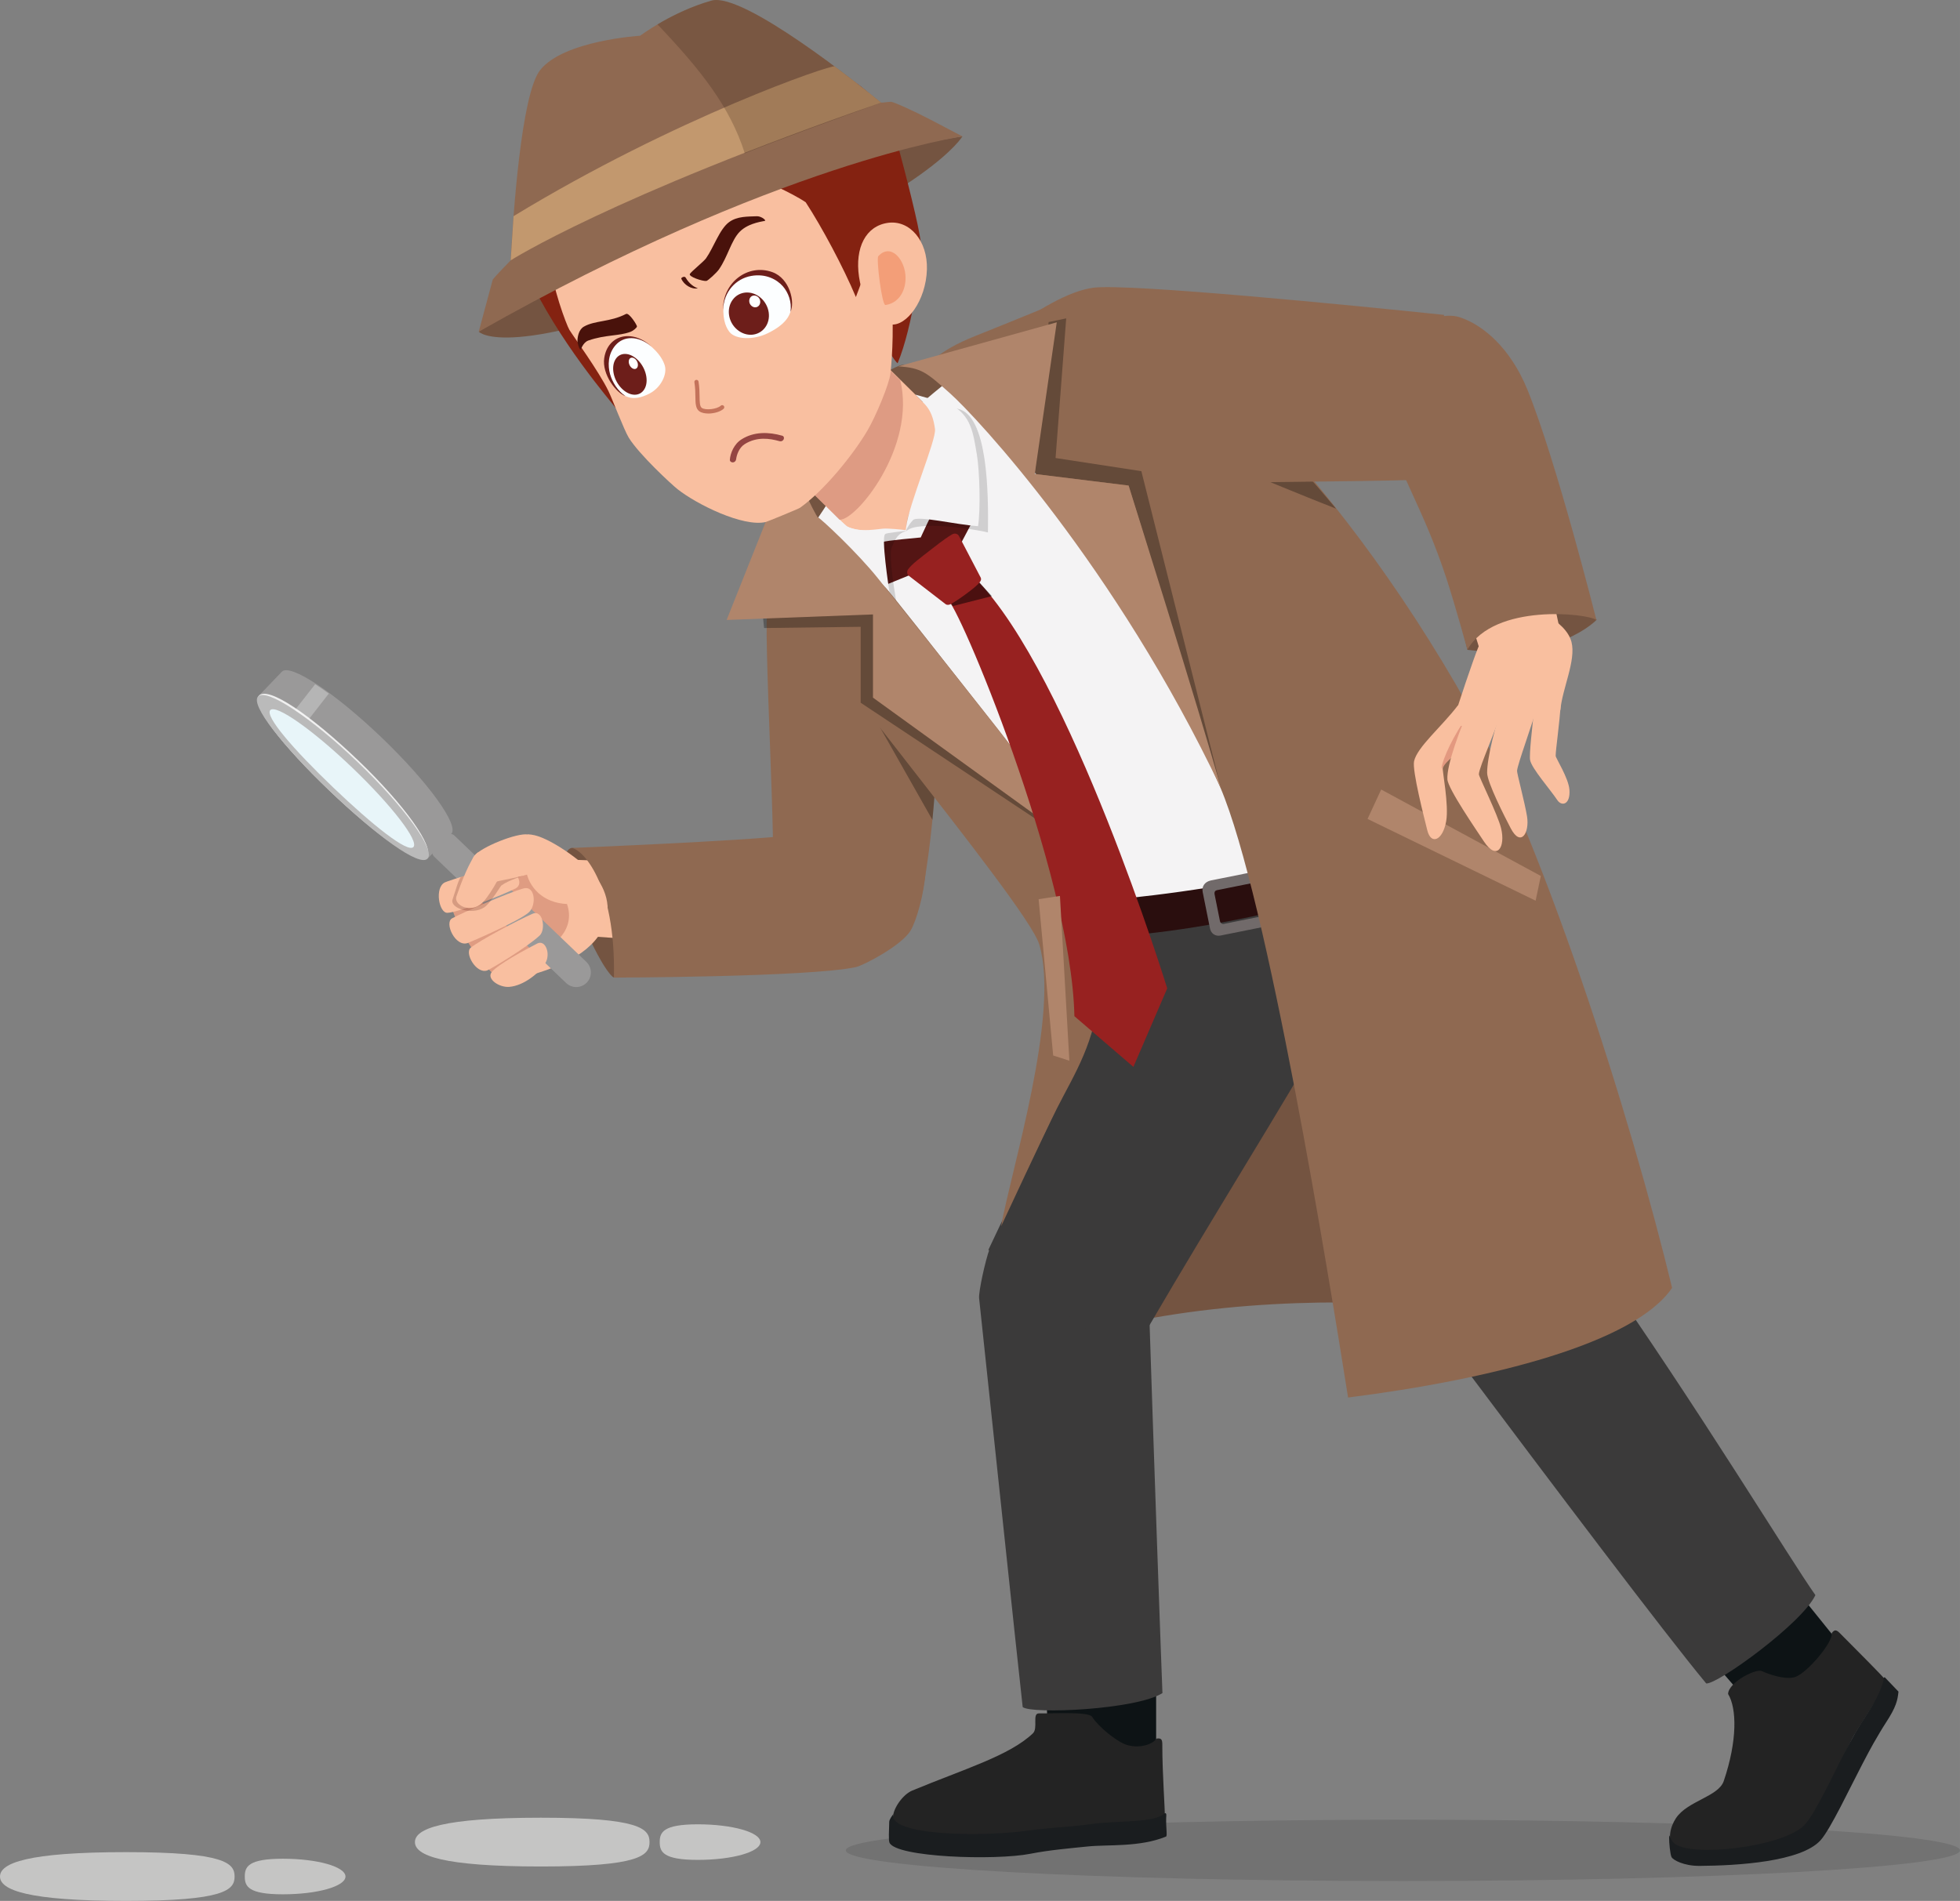 <?xml version="1.0" encoding="UTF-8"?>
<svg id="_Слой_2" data-name="Слой 2" xmlns="http://www.w3.org/2000/svg" width="379.39mm" height="367.99mm" viewBox="0 0 1075.43 1043.12">
  <rect x="0" y="0" width="1075.43" height="1043.12" fill="#808080" stroke="none"/>
  <defs>
    <style>
      .cls-1 {
        fill: #52170d;
      }

      .cls-1, .cls-2 {
        opacity: .21;
      }

      .cls-3 {
        opacity: .85;
      }

      .cls-4 {
        opacity: .11;
      }

      .cls-4, .cls-5, .cls-6, .cls-7 {
        fill: #010101;
      }

      .cls-8 {
        fill: #2a0e0e;
      }

      .cls-9 {
        fill: #f39e78;
      }

      .cls-5 {
        opacity: .3;
      }

      .cls-10 {
        fill: #c2986e;
      }

      .cls-11 {
        fill: #944542;
      }

      .cls-12 {
        fill: #49120b;
      }

      .cls-13 {
        fill: #745441;
      }

      .cls-6 {
        opacity: .5;
      }

      .cls-14 {
        fill: #c5c5c4;
      }

      .cls-15, .cls-16, .cls-17 {
        fill: #fff;
      }

      .cls-18 {
        fill: #232323;
      }

      .cls-19 {
        fill: #541514;
      }

      .cls-2 {
        fill: #7f1810;
      }

      .cls-20, .cls-21 {
        fill: #842211;
      }

      .cls-22 {
        fill: #8f6951;
      }

      .cls-16, .cls-21, .cls-23, .cls-24 {
        fill-rule: evenodd;
      }

      .cls-25 {
        fill: #c4735b;
      }

      .cls-26 {
        fill: #bababa;
      }

      .cls-27 {
        fill: #f9bf9f;
      }

      .cls-28 {
        fill: #f9bfa0;
      }

      .cls-29 {
        fill: #832021;
      }

      .cls-29, .cls-30, .cls-31 {
        opacity: .23;
      }

      .cls-30 {
        fill: #321b10;
      }

      .cls-32 {
        fill: #3b3a3a;
      }

      .cls-33 {
        fill: #972120;
      }

      .cls-34 {
        fill: #0d1315;
      }

      .cls-35 {
        fill: #9a9999;
      }

      .cls-36 {
        fill: #b0856b;
      }

      .cls-23 {
        fill: #fcfeff;
      }

      .cls-24 {
        fill: #6d1e1a;
      }

      .cls-7 {
        opacity: .15;
      }

      .cls-31 {
        fill: #9b1916;
      }

      .cls-37 {
        fill: #e8f5f9;
      }

      .cls-38 {
        fill: #1a1d1f;
      }

      .cls-17 {
        opacity: .27;
      }

      .cls-39 {
        fill: #716a6a;
      }

      .cls-40 {
        fill: #f4f3f4;
      }
    </style>
  </defs>
  <g id="_Слой_1-2" data-name="Слой 1">
    <g id="DONE">
      <path class="cls-13" d="M313.87,465.26s-12.72.43,6.79,43.72c11.5,25.52,15.97,27.37,15.97,27.37,2.93-.95,18.86,3.05,11.36-27.57-6.67-27.23-20.53-42.16-34.11-43.51Z"/>
      <path class="cls-4" d="M464.1,1015.39c0,9.29,136.85,16.82,305.67,16.82s305.66-7.53,305.66-16.82-136.85-16.82-305.66-16.82-305.67,7.53-305.67,16.82Z"/>
      <g>
        <polygon class="cls-34" points="634.36 965.92 575.74 968.45 573.53 916.96 634.36 914.43 634.36 965.92"/>
        <path class="cls-18" d="M500.6,982.54c-5.29,2.2-10.45,9.74-10.64,14.54-.46,11.63,51.26,12.93,75.77,9.35,10.28-1.5,28.8-2.67,39.86-4.02,15.01-1.84,27.98-.86,33.48-6.49.27-1.75-1.34-22.53-1.32-38.48,0-2.57-.3-3.87-3.17-3.39-2.86,4.07-11.63,5.69-18.06,2.8-4.48-2.01-13.68-9.06-17.3-14.77-1.91-3.02-23.11-1.68-29.14-1.86-3.9-.12-.37,8.13-3.34,10.95-12.85,12.25-37.48,19.48-66.13,31.37Z"/>
        <path class="cls-38" d="M488.02,1011.08c-.51-1.24-.25-6.58-.11-11.33.04-1.42,1.66-3.42,2.25-4.28-3.04,11.58,47.06,12.93,75.22,8.91,9.93-1.42,21.78-1.8,33.6-3.45,14.44-2.01,34.69-.4,40.19-6.02,1.06.03.75,1.39.7,2.64-.19,5.17.73,9.93-.07,10.26-14.42,5.95-32.06,4.3-42.98,5.44-9.37.98-20.93,1.93-31.43,4-19.34,3.81-74.05,2-77.37-6.15Z"/>
      </g>
      <g>
        <polygon class="cls-34" points="1010.64 903.52 966.07 942.02 932.38 903.01 978.34 863.42 1010.64 903.52"/>
        <path class="cls-18" d="M919.59,997.69c-3.17,4.78-4.83,12.05-1.23,15.22,7.61,6.7,60.14,4.8,73.89-10.41,6.96-7.71,19.26-40.19,24.95-50.11,7.52-13.13,16.65-23.53,16.57-31.4-1.05-1.43-12.84-13.34-24.1-24.64-1.81-1.82-2.94-2.52-4.64-.16.85,4.9-13.18,21.47-19.78,23.97-4.59,1.74-12.95-.64-18.61-3.17-3.27-1.46-18.27,6.17-18.46,12.58,4.79,7.8,5.17,25.52-2.38,47.78-2.91,8.56-19.93,10.9-26.2,20.34Z"/>
        <path class="cls-38" d="M932.35,1023.9c-8.21.05-14.45-3.14-15.24-4.92-.71-1.61-1.31-7.75-1.28-10.5,0-.29.06-1.01.39-1.27.3,1.69,1.44,3.42,2.15,4.09,8.5,8.1,58.85,2.56,71.4-9.5,5.66-5.44,16.1-28.07,21.75-38.85,2.49-4.75,4.71-8.98,6.37-11.88,2.39-4.16,4.93-8.07,7.31-11.7,4.4-6.74,8.33-14.91,8.29-18.59,0,0,.56-.47.66-.38,1.94,2.04,7.53,7.88,7.53,7.88-.5,4.78-1.25,8.38-6.86,16.97-2.26,3.47-4.66,7.58-6.93,11.54-1.61,2.81-3.76,6.91-6.17,11.51-6.6,12.59-17.36,35.53-22.82,41.56-10.65,11.79-45.4,13.92-66.54,14.05Z"/>
      </g>
      <path class="cls-22" d="M423.47,486.03c3.22-11.46-5.17-144.18-2.16-153.43.73-2.23,4.35-8.16,4.35-8.16,23.4,9.59,74.79,52.66,89.2,60.42.05,11.69-.74,65.6-9.58,109.03-12.91.7-59.83-2.27-81.8-7.85Z"/>
      <path class="cls-27" d="M305.26,470.76c14.39,2.1,28.84,1.47,43.16-.63l45.72,46.52c-27.89,1.3-54.76-2.29-93.43-4.28-1.78-2.56,2.87-38.2,4.56-41.62Z"/>
      <path class="cls-22" d="M313.66,465.32s93.56-3.79,120.48-6.95l73.76,19.7c-.81,12.34-5.03,27.14-8.26,32.56-4.95,8.3-26.02,19.22-30.05,20.07-25.87,5.51-132.74,5.76-132.74,5.76,1.11-52.49-17.72-70.65-23.18-71.13Z"/>
      <path class="cls-13" d="M493.38,200.68c-23.45,9.48-53.61,46.23-56.64,74.4-3.03,28.17,23.52,21.81,23.52,21.81l64.04-91.67s-23.68-7.48-30.92-4.55Z"/>
      <path class="cls-13" d="M887.18,727c.37,5.72-151.37-34.27-296.85,5.63l51.94-174.04h207.67l37.24,168.41Z"/>
      <path class="cls-32" d="M537.23,712.44c9.53,89.27,19.82,187.45,23.91,224.31,4.87,4.01,62.33,1.46,76.68-7.67-.94-23.99-4.35-119.18-7.68-221.4l-87-22.86c-2.8,7.77-6.27,24.34-5.92,27.62Z"/>
      <path class="cls-32" d="M614.68,518.71c-21.89,68.06-40.05,98.45-72.36,167.14l76.4,62.2c33.32-58.54,70.91-118.09,101.66-170.63,17.04-29.1-105.62-58.99-105.71-58.71Z"/>
      <path class="cls-32" d="M802.04,748.28c49.38,65.83,111.04,147.67,134.15,175.52,6.2.59,52.78-33.14,59.9-48.49-13.58-19.06-63.82-102.14-121.1-183.68l-89.08,18.36c6.84,19.83,14.39,35.96,16.14,38.29Z"/>
      <path class="cls-32" d="M725.64,544.55c13.42,45.87,43.85,124.14,64.36,176.93l93.92-16.5c-15.24-64.97-36.56-146.91-43.39-214.54-9.85,2.59-115.02,53.84-114.9,54.11Z"/>
      <path class="cls-32" d="M848.81,545.32c-16.21,3.71-66.57,47.55-103.19,58.26-5.63-13.29-13.24-30.98-18.87-30.36-4.54.5-12.92,14.09-15.8,20.92-11.52,2.49-84.8-5.3-91.39-7.2.92-36.08,1.12-90.57.49-103.67,30.44-.45,182-37.24,211.93-45.24,5.54,23.8,13.74,81.44,16.82,107.29Z"/>
      <path class="cls-40" d="M429.7,322.55c-.19-.14,17.78-36.34,17.91-36.54,12.62-18.51,15.2-26.08,33.07-43.06,4.89-4.65,39.17-34.62,53.97-44.88,105.07-72.85,71.98-3.64,102.42,20.57,63.72,50.67,76.76,55.88,104.25,93.22,47.94,65.12,71.8,127.6,71.8,127.6-47.32,36.65-127.33,67.01-191.88,64.28-8.14-11.18-4.76-11.17-15.13-23.04-24.1-27.57-19.78-19.83-77.94-70.67-23.82-20.83-53.39-55.55-98.46-87.48Z"/>
      <g>
        <path class="cls-8" d="M731.19,491.97c55.26-15.85,86.63-40.79,104.49-52.78l-6.22-20.86c-24.15,17.03-59.98,42.19-103.56,54.88-41.38,12.04-85.99,17.71-119.99,20.96l6.78,19.54c25.37-1.39,71.16-8.16,118.49-21.74Z"/>
        <path class="cls-39" d="M669.76,513.36l37.46-7.52c3.14-.65,4.65-3.2,4.11-5.88l-4.09-20.36c-.58-3.15-3.15-4.42-5.84-3.89l-37.09,7.45c-3.39.79-5,3.33-4.41,6.36l4.01,19.96c.54,2.69,2.79,4.47,5.84,3.89ZM703.4,500.59l-31.92,6.41c-.95.19-1.95-.4-2.17-1.89l-2.81-14.01c-.41-1.79.31-2.43,1.27-2.63l31.92-6.41c.95-.19,1.86.19,2.07,1.38l3.03,15.08c.19.95-.24,1.84-1.38,2.07Z"/>
      </g>
      <path class="cls-22" d="M539.04,223.66c.73-1.61,83.16,97.84,130.52,208.39,25.8,60.22,59.72,269.19,70.11,334.84,77.68-9.85,157-29.54,177.79-60.18-22.16-91.9-71.88-251-118.71-331.24-78.78-134.99-166.62-204.28-198.62-217.59,0,0-45.2,18.64-65.29,26.61-20.47,8.12-26.25,16.47-26.25,16.47l30.45,22.71Z"/>
      <path class="cls-5" d="M690.92,262.06l25.3-2.58c5.62,6.38,11.25,12.95,16.87,19.67-20.91-8.25-42.17-17.09-42.17-17.09Z"/>
      <path class="cls-22" d="M778.03,263.29c-32.26,1.07-112.15,1.33-115.52,1.95-22.23,4.11-48.29-4.35-70.37-9.19-24.58-5.39-59.46-37.87-71.73-47.08,7.76-6.95,52.14-47.71,79.72-51.1,19.44-2.39,142.85,9.75,192.23,14.93l-14.33,90.49Z"/>
      <g>
        <polygon class="cls-5" points="567.77 260.09 575.37 176.73 585.01 174.71 579.18 251.34 626.25 258.55 669.96 432.63 619.26 266.45 567.77 260.09"/>
        <path class="cls-36" d="M492.84,201.03c12.69.83,15.42,3.21,28.47,14.85,14.44,12.87,90.63,94.49,148.64,216.76-11.24-41.03-50.7-166.18-50.7-166.18l-51.49-6.36,12.07-83.23-87,24.17Z"/>
      </g>
      <polygon class="cls-36" points="757.84 433.25 845.43 480.68 842.58 494.25 750.36 449.39 757.84 433.25"/>
      <g>
        <path class="cls-19" d="M536.67,280.37l-14.5,27.39-17.44-11.8s7.48-16.56,9.32-18.9c5.1-6.45,22.62,3.31,22.62,3.31Z"/>
        <path class="cls-19" d="M487.21,320.46l32.89-13.42-14.88-12.11s-20.12,1.78-20.61,2.5c-5.58,4.36-1.85,7.29,2.59,23.03Z"/>
      </g>
      <g>
        <g>
          <path class="cls-28" d="M497.18,290.96s-29.93,2.97-34.66-3.94l-49.36-48.71,54.84-55.57,49.36,48.71c9.99,9.86-19.18,51.94-20.18,59.51Z"/>
          <path class="cls-29" d="M460.63,285.18c9.03.73,42.22-40.04,33.34-76.49l-34.24-33.79-54.49,55.24,55.39,55.04Z"/>
        </g>
        <g>
          <path class="cls-7" d="M492.46,333.83c-24.47-15.68-36.49-24.58-30.94-43.7l7.29,2.84c4.13,1.55,13.49-1.95,16.85-1.49,5.17.7,7.18-.71,11.69-.02-5.89,1.14-7.36,7.7-8.03,8.91-1.44,2.58.14,17.43,3.14,33.47Z"/>
          <path class="cls-40" d="M488.5,328.02c-9.33-3.81-36.47-23.27-27.82-42.8l4.29,3.81c7.27,3.58,17.64.94,20.85,1.01,2.39.05,7.59.35,11.81.99-3.29.84-10.83,1.21-11.95,2.06-2.2,1.67,1.67,27.65,2.82,34.93Z"/>
        </g>
        <path class="cls-7" d="M542.07,292.2c.28-20.52.21-64.88-16.84-67.93-3.69-.66-7.96,3.6-7.96,3.6,0,0,8.96,8.91,3.87,19.07-.43,2.37-17.57,20.88-22.64,35.59-1.54,4.47-1.11,8.55-1.14,8.93,5.29-5.96,37.67-1.17,44.72.74Z"/>
        <path class="cls-40" d="M500.9,285.44c-3.02,3.34-3.35,5.05-3.86,5.72-.1-.48.1-1.33.15-1.84,1.39-12.65,16.63-47.85,15.83-53.88-1.44-10.8-5.2-13.4-10.78-18.9l19.73,5.54c10.73,6.25,11.9,14.57,14.04,27.46,1.49,8.98,2.08,29.51.65,39.2-12.3-.84-33.39-6.03-35.76-3.3-.72.83.18-.32,0,0Z"/>
      </g>
      <g>
        <path class="cls-5" d="M511.6,449.9l-28.94-51.11,30.07,38.17c-.33,4.22-.7,8.55-1.13,12.94Z"/>
        <path class="cls-22" d="M485.55,322.13c.45-.34,30.02,37.52,62.23,78.34,47.22,59.84,57.62,115.47,55.67,141.57-2.24,30.03-13.92,47.18-23.52,66.19-6.56,12.99-30.63,64.69-30.63,64.69,5.33-30.36,32.41-116.39,20.92-154.68-6.95-23.16-145.53-185.6-140.52-195.69,0,0,16.27-37.76,19.26-38.52l36.6,38.1Z"/>
        <path class="cls-36" d="M433.61,252.53s13.77,31.12,15.34,31.51c1.22.3,21.42,19.09,32.79,33.34,25.3,31.7,97.98,122.29,120.48,154.58l-123.24-89.12v-45.66l-80.29,3.02,34.92-87.66Z"/>
        <polygon class="cls-5" points="418.73 339.44 478.98 337.17 478.98 382.83 602.22 471.95 472.25 385.63 472.25 343.96 419.24 344.63 418.73 339.44"/>
      </g>
      <g>
        <path class="cls-33" d="M519.81,329.11c4.71-.62,68.04,149.22,69.7,228.52l32.37,27.83,18.56-43.1s-52.99-171.87-105.05-224.66l-15.58,11.41Z"/>
        <path class="cls-6" d="M518.92,326.58c-1.45-4.31,12.35-13.47,15.38-10.33l9.91,10.88-21.42,5.46-3.88-6Z"/>
        <path class="cls-33" d="M521.71,331.46c3.33-1.68,13.91-9.27,15.54-11.65.77-.67,1.36-1.83.86-2.84l-11.86-22.7c-.76-1.52-2.51-1.82-3.84-1.03-2.01,1.19-4.22,2.56-11.83,8.53-5.71,4.48-9.91,7.5-12.18,10.45-.95,1.23-.9,3,.53,3.94l19.93,15.38c.94.62,1.95.39,2.86-.07Z"/>
      </g>
      <path class="cls-13" d="M876.06,340.1s-21.13,22.64-70.89,16.52l-7.5-31.6s25.28-14.93,53.15-5.66c11.14,3.71,25.25,20.75,25.25,20.75Z"/>
      <path class="cls-27" d="M841.96,274.04c6.01,34.85,11.13,58.62,16.03,81.61-1.95,2.51-40.63,6.74-44.45,6.09-8.39-27.33-15.05-48.15-26.47-73.92l54.88-13.78Z"/>
      <g>
        <path class="cls-27" d="M841.74,389.63c.19-1.79,14.08-4.85,14.64-3.73-.63,11.17-2.81,25.33-2.8,28.89,0,1.17,7.04,12.09,7.54,18.51.64,8.26-4.23,9.39-6.65,5.74-3.86-5.82-14.02-17.29-14.91-21.92-.61-3.13,1.31-19.22,2.18-27.5Z"/>
        <path class="cls-27" d="M825.55,384.01c.72-1.87,18.17-.41,18.7.88-3.31,12.39-11.57,34.16-11.86,38.11-.1,1.3,4.23,17.34,5.47,24.95,1.48,9.11-3.41,17.12-8.93,6.6-3.38-6.43-12.94-25.25-12.96-30.49-.03-7.92,4.45-26.65,9.59-40.05Z"/>
        <path class="cls-27" d="M799.79,387.25c1.21-1.59,16.77,7.86,17.01,9.24-10.62,11.51-24.05,21.1-25.17,24.9-.37,1.25,3.45,20.27,1.88,29.22-1.89,10.74-8.35,13.17-10.36,5.05-1.75-7.05-8.37-32.79-7.27-37.92,1.65-7.75,15.22-19.06,23.92-30.48Z"/>
        <path class="cls-31" d="M804.97,412.31s5.11-18.5.26-19.47c-7.33,10.18-13.68,23.12-14.3,28.93,2.39-3.3,6.98-7.69,6.98-7.69l7.06-1.78Z"/>
        <path class="cls-27" d="M807.05,386.45c.8-1.83,17.59-1.49,18.19-.24-3.6,12.78-13.74,34.72-13.8,38.68-.02,1.3,10.32,22.05,12.17,29.52,2.59,10.43-2.21,18.27-9.45,7.26-3.99-6.07-19.66-28.77-19.99-34-.5-7.91,7.05-27.91,12.87-41.23Z"/>
        <path class="cls-27" d="M827.17,328.9c-2.16,1.32-10.83,13.53-16.29,26.88-2.43,5.95-10.7,30.18-13.88,41.17-1.37,4.73,49.37-3.99,59.18-7.37.99-11.63,8.71-27.21,6.07-37.33-3.12-11.93-22.9-20.42-35.07-23.35Z"/>
      </g>
      <path class="cls-22" d="M838.05,213.77c15.96,39.14,37.89,126.49,37.89,126.49-4.5-3.67-56.07-9.47-70.8,16.26,0,0-6.72-24.53-11.52-39.16-12.63-38.5-25.91-56.76-31.87-80.62-12.38-49.52,23.49-67.83,39.27-62.63,12.57,4.14,27.66,16.69,37.03,39.67Z"/>
      <path class="cls-13" d="M528.07,74.83s-17.61,30.51-133.78,77.64c-116.17,47.13-131.62,29.53-131.62,29.53,0,0,33.08-23.54,115.09-60.67,82-37.13,150.32-46.5,150.32-46.5Z"/>
      <g>
        <path class="cls-20" d="M305.18,83.62c-7.38,7.44-12.62,14.88-16.19,22.02-6.85,13.68-6.64,29.78-.23,43.67,17.77,38.48,46.57,70.95,48.96,74.48,3.85.24,8.65,4.58,12.85,7.58-.35-.8-2.17-11.12-9.91-25.03-15.76-28.33-31.23-52.65-31.51-62.43-.17-5.85,4.03-22.67,21.48-35.63,7.88-5.85-17.98-19.39-25.45-24.66Z"/>
        <path class="cls-20" d="M394.59,41.43c34.1-15.95,57.46-7.79,74.55,3.69,11.29,7.59,19.32,19.14,22.89,32.27,5.29,19.45,12.39,47.52,13.06,55.03.82,9.17-4.26,47.02-12.57,66.9-1.71-1.1-6.15-9.01-7.87-10.4-6.53-25.98-26.06-112.79-34.19-117.56-5.38-3.16-17.4-11.41-44.86-1.23-12.4,4.6-12.55-18.79-11.02-28.7Z"/>
        <path class="cls-28" d="M302.51,145.63c-.08-15.95,15.82-42.6,64.66-60.94,46.42-17.43,91-30.38,105.42,4.66,19.66,47.74,18.19,94.81,16.01,115.46-.63,5.96-8.16,23.84-12.63,31.42-7.89,13.38-23.83,33.06-37.05,42.44-.78.55-17.85,7.57-18.78,7.79-12.48,2.88-37.86-9.72-48.34-17.99-3.35-2.64-21.1-19.05-26.8-28.28-2.49-4.03-9.07-21.3-11.14-25.56-5.26-10.85-19.18-29.95-21.43-33.6-1.66-2.7-9.88-25.1-9.93-35.41Z"/>
        <path class="cls-25" d="M388.62,226.92c-1.93,0-3.73-.38-4.93-1.25-2.05-1.5-2.09-4.4-2.14-8.07-.03-2.3-.07-4.91-.54-7.83-.1-.63.32-1.22.95-1.32.63-.11,1.22.32,1.32.95.5,3.09.54,5.9.57,8.17.04,3.03.08,5.43,1.2,6.25,2.02,1.47,8.35.75,10.42-1.19.46-.44,1.19-.41,1.63.05.44.46.41,1.19-.05,1.63-1.68,1.58-5.23,2.63-8.43,2.63Z"/>
        <path class="cls-12" d="M316.84,187c.06-2.45.79-6.19,3.54-7.77,6.09-3.49,14.29-2.39,23.13-6.96,1.67-.86,6.11,6.22,5.99,6.89-.14.78-2.19,2.42-3.42,2.88-6.65,2.5-13.69,1.51-23.21,4.8-3.1,1.07-4.15,5.25-4.41,5.06-.64-.46-1.65-3.31-1.61-4.9Z"/>
        <path class="cls-12" d="M373.81,152.9c1.41,3.43,5.73,6.07,9.11,5.29-2.1-.61-4.91-2.64-6.67-5.8-.65-1.16-2.64.02-2.44.51Z"/>
        <path class="cls-12" d="M415.28,118.66c-5.08.23-10.69-.05-15.17,3.18-5.3,3.83-8.5,13.95-12.73,19.92-1.22,1.73-7.76,6.96-8.83,8.51-1.05,1.52,7,4.16,9.02,3.9.88-.12,5.6-4.48,6.86-6.27,4.82-6.83,6.75-15.93,11.41-20.7,5.22-5.33,14.05-5.75,14.03-6.1-.04-.87-2.68-2.52-4.59-2.43Z"/>
        <g>
          <path class="cls-23" d="M335.64,190.9c-5.1,8.36-.52,22.32,7.26,26.29,4.56,2.33,9.2,1.01,13.55-1.27,6.39-3.35,9.71-10.71,8.31-15.33-.69-2.27-2.55-6.59-8.87-11.62-7.19-5.72-15.77-5.42-20.25,1.92Z"/>
          <path class="cls-24" d="M331.54,196.41c-1.4,9.09,6.81,19.48,11.61,20.9-4.18-2.72-7.19-7.62-8.41-11.99-1.28-4.59-1.28-11.07,3.06-15.97,4.43-5,12.24-5.37,19.59.74-10.51-9.67-23.87-6.47-25.84,6.32Z"/>
          <path class="cls-24" d="M337.62,197.34c-2.48,4.26-.99,11.32,3.47,15.8,4.45,4.49,9.98,4.62,12.5.38,2.52-4.23.95-11.31-3.47-15.8-4.43-4.51-9.99-4.69-12.5-.38Z"/>
          <path class="cls-16" d="M345.3,197.11c-.66,1.22-.24,3.18.96,4.42,1.18,1.23,2.74,1.3,3.43.09.68-1.21.27-3.21-.96-4.42-1.23-1.22-2.79-1.26-3.43-.09Z"/>
        </g>
        <g>
          <path class="cls-23" d="M396.95,168.04c-.51,8.5,1.97,12.51,3.51,14.35,3.14,3.73,12.69,4.52,21.04.35,5.68-2.83,10.71-6.46,12.28-11.91,2.69-9.3-6.52-20.91-18.46-20.57-10.49.3-17.8,8.1-18.38,17.79Z"/>
          <path class="cls-24" d="M396.76,170c.35-10.03,7.1-17.09,15.37-18.57,8.1-1.45,14.12,1.97,17.33,5.57,3.06,3.43,5.13,8.81,4.24,14.12,2.61-5.2-.3-18.3-9.89-21.78-13.5-4.9-27.41,5.81-27.05,20.66Z"/>
          <path class="cls-24" d="M402.02,164.49c-3.57,4.82-2.56,12.12,2.4,16.35s11.75,3.71,15.36-1.08,2.5-12.11-2.4-16.35c-4.93-4.26-11.77-3.78-15.36,1.08Z"/>
          <path class="cls-16" d="M411.68,163.25c-.97,1.38-.71,3.44.66,4.58,1.28,1.19,3.23,1.06,4.21-.31.99-1.36.71-3.43-.66-4.58-1.37-1.14-3.3-1-4.21.31Z"/>
        </g>
        <path class="cls-20" d="M376.46,86.35c-.95-2.7-14.12-13.97-12.59-23.89,32.22-21.33,90.1-14.57,101.2-4.62,7.79,18.23,21.16,62.03,22.58,66.67-10.73,4.46-15.49,18.06-14.77,29.7-.44,1.13-2.46,6.84-3.27,8.8-6.9-16.44-18.59-38.3-27.52-52.01-3.91-2.68-11.52-6.56-14.24-7.73-3.83-6.79-8.15-22.38-21.92-22.7-4.4-.1-19.05,2.1-29.46,5.78Z"/>
        <g>
          <path class="cls-28" d="M487.24,122.28c-12.28,1.7-18.21,13.74-15.92,29.54,2.54,17.6,12.97,25.65,17.47,26.23,8.56,1.09,19.32-13.01,19.8-30.26.44-15.54-9.35-27.16-21.36-25.51Z"/>
          <path class="cls-9" d="M481.91,140.59c-1.22,1.35,2,27.03,3.91,26.78,6.58-.86,10.97-6.71,11.05-14.66.1-10.05-8.07-19.69-14.96-12.12Z"/>
        </g>
        <path class="cls-21" d="M446.86,42.24c-20.91-21.64-61.7-21.58-72.69-17.06-45.73,18.81-70.49,65.77-84.78,72.18,14.27,22.08,22.6,41.12,53.54,28.16,30.62-12.83,51.16-43.62,69.91-61.07,8.9-8.28,29.68-19.33,34.03-22.22Z"/>
        <path class="cls-21" d="M441.52,34.83c-.11-13.77-22.11-23.04-38.75-20.78,13.41,6.56,27.1,16.86,24.72,23.98-.94,2.82,14.06-.32,14.03-3.2Z"/>
        <path class="cls-11" d="M429.14,241.97c.32-.17.58-.41.76-.72.47-.82.25-1.88-.64-2.14-7.43-2.13-15.53-2.34-22.32,1.94-4.22,2.59-6.21,7.7-6.47,11.18-.07.9.72,1.56,1.68,1.5.95-.06,1.66-.82,1.76-1.72.26-2.29,1.58-6.34,4.72-8.31,6.69-4.18,13.69-3.11,18.92-1.65.54.15,1.09.18,1.58-.08Z"/>
      </g>
      <g>
        <path class="cls-22" d="M270.36,153.41c2.13-2.59,5.91-6.49,9.85-10.55,1.33-24.96,5.79-91.16,16.12-104.35,12.79-16.33,54.93-18.9,54.93-18.9,0,0,17.29-13.11,39.13-19.27,17.49-4.93,82.54,47.41,93.03,55.98.43-.03.86-.02,1.28-.06.84-.1,3.27-.4,4.13-.41,1.34-.02,12.56,5.01,21.91,9.91l17.33,9.09s-102.18,14.65-265.4,107.17l7.69-28.59Z"/>
        <path class="cls-10" d="M281.78,118.62c89.24-54.3,174.62-83.34,176.13-82.17l10.53,8c7.09,5.48,12.52,9.87,14.97,11.87-148.59,51.66-203.2,86.55-203.2,86.55l1.57-24.24Z"/>
        <path class="cls-30" d="M408.65,84.17c20.33-8.12,49.81-18.76,74.95-27.87-.06,0-.13,0-.19,0-10.49-8.57-75.54-60.91-93.03-55.98-11.94,3.37-22.5,8.81-29.64,13.06,23.87,25.07,39.91,45.42,47.92,70.78Z"/>
      </g>
      <g>
        <path class="cls-14" d="M227.67,1010.85c0-7.39,15.06-13.38,69.16-13.38s59.56,5.99,59.56,13.38-5.46,13.38-59.56,13.38-69.16-5.99-69.16-13.38Z"/>
        <path class="cls-14" d="M382.87,1001.09c18.98,0,34.36,4.37,34.36,9.76s-15.38,9.76-34.36,9.76-20.89-4.37-20.89-9.76,1.91-9.76,20.89-9.76Z"/>
        <path class="cls-14" d="M69.16,1016.36c54.1,0,59.56,5.99,59.56,13.38s-5.46,13.38-59.56,13.38-69.16-5.99-69.16-13.38,15.06-13.38,69.16-13.38Z"/>
        <path class="cls-14" d="M155.2,1019.98c18.98,0,34.36,4.37,34.36,9.76s-15.38,9.76-34.36,9.76-20.89-4.37-20.89-9.76,1.91-9.76,20.89-9.76Z"/>
      </g>
      <polygon class="cls-36" points="569.88 493.43 577.86 579.19 586.75 582.07 581.58 491.64 569.88 493.43"/>
      <g>
        <path class="cls-28" d="M289.7,457.91c8.97-.39,27.41,12.97,34.72,20.37,7.09,7.18,13.02,20.38,5.55,32.96-8.55,14.4-27.34,21.52-53.12,27.63-7.75-3.77-23.4-21.37-30.41-44.94-.33-1.11,15.27-14.41,16.36-14.81,11-4.06,22.91-16.52,26.9-21.21Z"/>
        <path class="cls-2" d="M288.56,477.14c-.35,2.98-20.95,7.7-37,11.4-2.92,2.66-5.24,4.97-5.11,5.4,5.62,18.89,16.78,33.93,24.98,41.1,8.52-4.5,17.61-9.52,19.78-10.28,13.31-4.65,24.67-14.9,19.89-28.69-13.15-.55-21.2-9.25-22.54-18.93Z"/>
        <g>
          <path class="cls-35" d="M321.97,539.17c-3.06,3.2-8.14,3.31-11.34.25l-72.35-69.27c-1.48-1.41-1.53-3.76-.11-5.24l5.98-6.24c1.41-1.48,3.76-1.53,5.23-.11l72.35,69.27c3.2,3.06,3.31,8.14.25,11.34Z"/>
          <g>
            <path class="cls-35" d="M154.66,368.58l-12.97,13.54,93.12,88.83,12.8-13.37c4.48-4.68-12.69-28.4-38.36-52.98-25.67-24.57-50.11-40.7-54.59-36.02Z"/>
            <path class="cls-17" d="M163.14,402.76l17.26-22.14c-2.64-1.89-5.16-3.68-7.49-5.14l-16.39,20.94,6.62,6.34Z"/>
            <g class="cls-3">
              <path class="cls-15" d="M141.94,381.86c5.01-5.83,29.06,10.96,54.52,35.34,25.46,24.37,42.33,48.07,37.68,52.93-4.65,4.86-28.05-12.02-53.51-36.39-25.46-24.37-43.07-46.77-38.68-51.88Z"/>
            </g>
            <path class="cls-26" d="M141.64,382.17c4.48-4.68,28.92,11.45,54.59,36.02,25.67,24.58,42.84,48.29,38.36,52.98-4.48,4.68-27.92-12.5-53.59-37.07-25.67-24.58-43.85-47.24-39.37-51.93Z"/>
            <path class="cls-37" d="M148.32,389.66c3.16-3.3,23.29,10.86,44.97,31.61,21.68,20.75,36.69,40.25,33.53,43.55-3.16,3.3-22.28-11.91-43.96-32.66-21.68-20.75-37.7-39.2-34.54-42.5Z"/>
          </g>
        </g>
        <g>
          <path class="cls-28" d="M248.05,503.94c5.46-2.97,30.71-14.1,39.22-16.41,6.5-1.76,7.11,9.36,2.91,13.11-5.57,4.96-31.88,16.24-33.58,16.84-6.74,2.39-12.97-11.14-8.55-13.54Z"/>
          <path class="cls-28" d="M245.48,500.91c5.75-.14,29.87-9.57,37.3-13.33,5.67-2.88-.99-11.69-6.32-11.81-7.06-.15-30.95,7.69-32.46,8.48-5.6,2.9-3.19,16.78,1.48,16.66Z"/>
          <path class="cls-28" d="M258.3,520.02c5.39-4.22,25.22-14.77,33.79-18.55,5.94-2.63,7.45,8.66,4.06,11.85-7.21,6.76-27.27,18.71-28.92,19.24-6.03,1.94-12.52-9.72-8.93-12.53Z"/>
          <path class="cls-28" d="M269.82,533.4c3.4-4.2,18.44-12.33,24.97-15.65,4.53-2.3,7.42,5.7,4.5,10.64-3.18,5.37-11.81,12.56-19.97,13.16-5.44.4-12.54-4.38-9.5-8.15Z"/>
        </g>
        <path class="cls-1" d="M248.3,493.6c2.21-6.49,2.96-10.1,4.54-12.35.96-.04,14.81-5.35,15.27-5.61,3.07,1.66,11.69-5.43,13.38-4.18,5.8,3.5,13.2,4.13,7.59,7.93-2.54,1.72-9.98,3.46-14.11,6.63-3.38,5.05-6.55,10.07-9.28,11.89-6.82,4.54-19,.44-17.39-4.3Z"/>
        <g>
          <path class="cls-28" d="M297.95,475.72c3.91-4.83-2.12-16.8-8.25-17.8-6.13-1-25.53,6.84-29.44,11.68-3.9,4.83,1.21,14.66,7.35,15.66,6.18-2.81,23.73-3.76,30.34-9.54Z"/>
          <path class="cls-28" d="M261.78,468.09c-3.82,3.19-9.24,17.6-11.36,23.85-1.47,4.34,6.47,8.85,12.73,4.69,4.95-3.29,12.05-17.47,12.38-18.65,1.18-4.19-10.32-12.74-13.74-9.89Z"/>
        </g>
      </g>
    </g>
  </g>
</svg>
